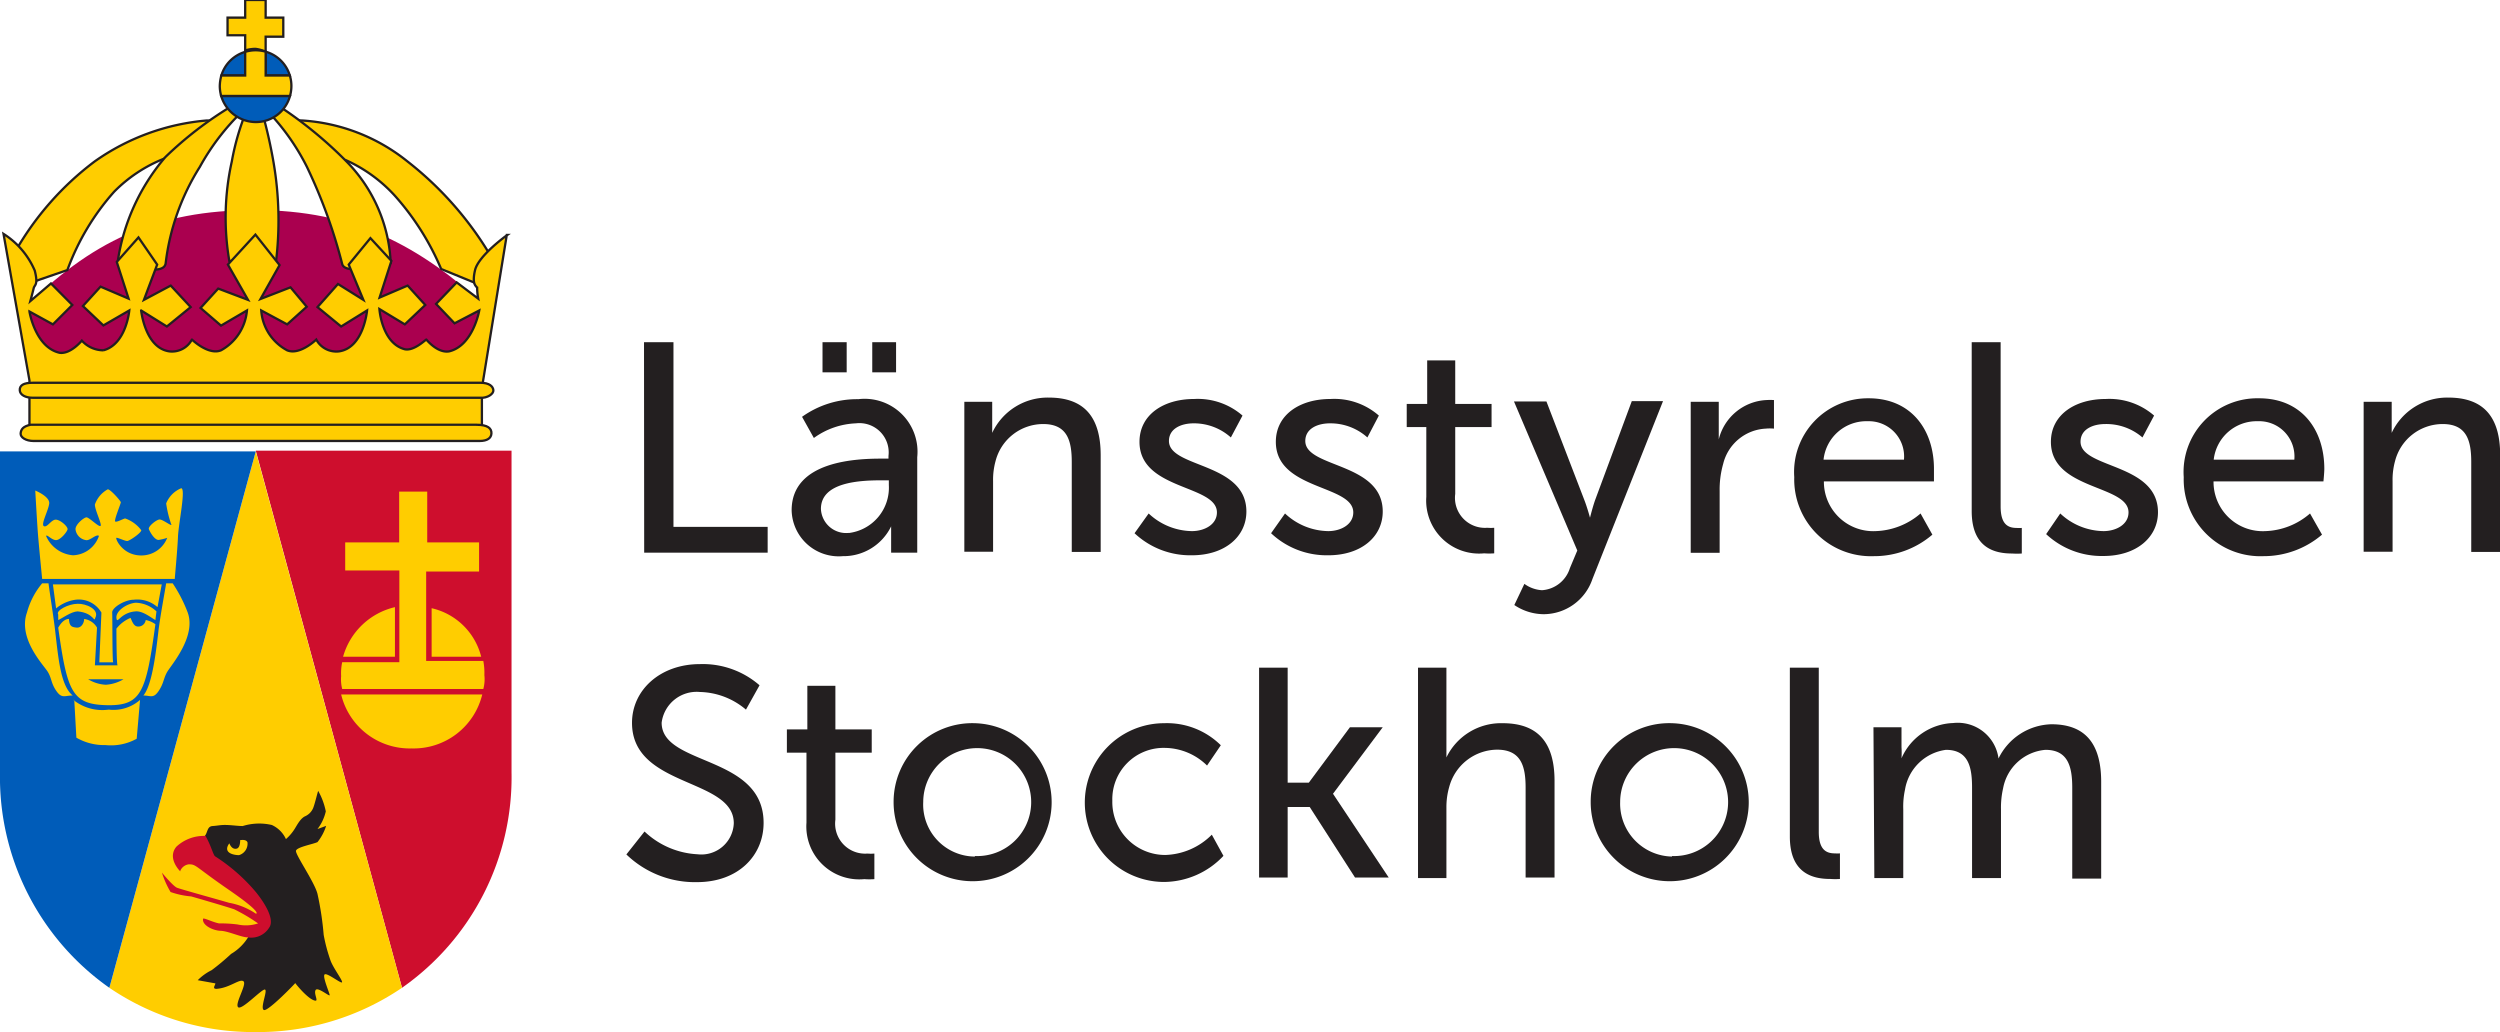 <svg xmlns="http://www.w3.org/2000/svg" viewBox="0 0 141.73 58.51"><defs><style>.cls-1{fill:#ce0e2d;}.cls-2,.cls-5,.cls-7{fill:#ffcd00;}.cls-3,.cls-8{fill:#005cb9;}.cls-4{fill:#aa004f;}.cls-5,.cls-7,.cls-8{stroke:#231f20;stroke-miterlimit:3.86;}.cls-5,.cls-8{stroke-width:0.13px;}.cls-6,.cls-9{fill:#231f20;}.cls-6{fill-rule:evenodd;}.cls-7{stroke-width:0.13px;}</style></defs><title>Stockholm</title><g id="Layer_2" data-name="Layer 2"><g id="Logotyp"><path class="cls-1" d="M22.79,56,14.5,25.55H29V43.78A14.56,14.56,0,0,1,22.79,56Z"/><path class="cls-2" d="M14.5,58.51A14.53,14.53,0,0,1,6.2,56l8.3-30.41L22.79,56A14.52,14.52,0,0,1,14.5,58.51Z"/><path class="cls-3" d="M6.2,56l8.3-30.41H0V43.78A14.59,14.59,0,0,0,6.2,56Z"/><path class="cls-4" d="M1.24,17.6c3.9-3.91,7.59-5.69,13.21-5.69s9.33,2,13.21,5.57l-1,3.85H2L1.24,17.6Z"/><path class="cls-5" d="M17.11,6.83a10.58,10.58,0,0,1,6,2.33,19.24,19.24,0,0,1,4.83,5.56s-.46,1.52-.49,1.53l-2.44-1a15,15,0,0,0-2.63-4.16,8.42,8.42,0,0,0-2.75-2,6.45,6.45,0,0,0-1.41-.25L16.53,7.08l.29-.25Z"/><path class="cls-5" d="M15.67,5.92A23.61,23.61,0,0,1,19.59,9.1a8.74,8.74,0,0,1,2.56,5.81c-.57.15-2.58.69-2.75.06a29.77,29.77,0,0,0-2-5.51,13,13,0,0,0-2.21-3.14c.21-.46.51-.43.49-.4Z"/><path class="cls-5" d="M11.73,6.83A12.87,12.87,0,0,0,5.37,9.15,16.79,16.79,0,0,0,.85,14.29s.44,1.92.42,1.9l2.55-.88a13.77,13.77,0,0,1,2.65-4.44A8.23,8.23,0,0,1,9.29,9c.46-.17,1.39-.36,1.4-.37l1.65-1.77Z"/><path class="cls-5" d="M13.16,6A20.86,20.86,0,0,0,9.37,8.91a11.76,11.76,0,0,0-2.69,5.88s2.56,1,2.71.15a13.14,13.14,0,0,1,1.94-5.48,13.24,13.24,0,0,1,2.38-3.12c-.18-.46-.54-.33-.55-.3Z"/><path class="cls-5" d="M14,6.22a14.28,14.28,0,0,0-.86,2.94A14.62,14.62,0,0,0,13,14.79l2.63.18a19.43,19.43,0,0,0-.12-5.75,27.36,27.36,0,0,0-.67-2.94L14,6.22Z"/><path class="cls-6" d="M11.19,47.93s.27-.35.43-.55.12-.53.43-.55.45-.07.79-.06.66.06.92.06a3.16,3.16,0,0,1,1.65-.06,1.61,1.61,0,0,1,.8.8A2.59,2.59,0,0,0,16.7,47c.14-.22.33-.61.61-.73a.88.88,0,0,0,.43-.43c.09-.18.28-1,.3-1A3.88,3.88,0,0,1,18.47,46,2.61,2.61,0,0,1,18,47l.49-.18a2.87,2.87,0,0,1-.49.92c-.25.12-1.17.28-1.22.49S17.83,50,18,50.68A17.52,17.52,0,0,1,18.35,53a9.31,9.31,0,0,0,.37,1.4c.13.43.73,1.2.67,1.29s-.91-.61-1-.43.31,1.07.3,1.16-.66-.47-.79-.3.14.6,0,.61c-.38,0-1.18-1-1.16-1s-1.55,1.63-1.78,1.53.23-1.11.06-1.16-1.31,1.19-1.52,1,.52-1.31.3-1.47-.77.38-1.53.43c-.26,0-.06-.21-.06-.31l-1-.18A2.93,2.93,0,0,1,12,55a12.94,12.94,0,0,0,1.1-.92,2.82,2.82,0,0,0,1-1c0-.1.49-.26.62-.25s.44-.65.42-.67l-1-1.46-2.94-2.82ZM13,47.81c.08.19.21.35.42.3s.2-.49.19-.48.33-.08.42.12a.68.68,0,0,1-.48.73c-.31,0-.94-.13-.55-.67Z"/><path class="cls-2" d="M2,27.81s.84.34.79.74-.49,1.19-.3,1.28.41-.37.67-.37.7.4.67.55-.42.63-.67.61-.48-.33-.55-.24a1.82,1.82,0,0,0,1.53,1.1,1.61,1.61,0,0,0,1.47-1.1c-.16-.12-.51.29-.74.24A.7.7,0,0,1,4.28,30c0-.27.46-.65.61-.67s.67.53.8.49-.32-.91-.31-1.22a1.57,1.57,0,0,1,.73-.86c.16,0,.73.66.74.73s-.42,1.07-.31,1.1.36-.12.55-.18a1.94,1.94,0,0,1,.92.67c0,.15-.66.6-.79.61s-.54-.2-.62-.18.33,1,1.41,1a1.57,1.57,0,0,0,1.47-1,2.8,2.8,0,0,1-.49.12c-.24,0-.49-.46-.55-.61s.44-.55.61-.55.62.35.67.31a6.29,6.29,0,0,1-.3-1.22,1.56,1.56,0,0,1,.85-.86c.28,0-.15,2-.18,2.75s-.19,2.4-.18,2.39H2.39s-.2-2-.25-2.7S2,27.84,2,27.81Z"/><path class="cls-2" d="M3,33.13H9.17l-.24,1.29A1.73,1.73,0,0,0,7.58,34c-.51,0-1.24.45-1.22.73s0,2.77.06,2.82H5.63l.12-2.82A1.48,1.48,0,0,0,4.28,34a2.22,2.22,0,0,0-1.1.49L3,33.13Z"/><path class="cls-2" d="M7.7,34.17a1.8,1.8,0,0,1,1.17.49l-.06.49c-.16-.07-.69-.52-1.11-.49-.89.06-1.06.78-1.1.37s.62-.83,1.1-.86Z"/><path class="cls-2" d="M4.4,34.23c-.52,0-1.26.39-1.1.61v.31c.19-.07.73-.48,1.1-.49.94.09.93.67,1,.37.26-.49-.54-.82-1-.8Z"/><path class="cls-2" d="M2.39,33.07h.36c.08.62.25,1.66.37,2.63.19,1.62.31,3.16,1,3.73-.45,0-.61.19-.92-.25s-.26-.71-.49-1.09S1,36.21,1.53,34.72a4.33,4.33,0,0,1,.86-1.65Z"/><path class="cls-2" d="M9.79,33.07H9.42c-.1.62-.3,1.66-.43,2.63-.18,1.62-.4,3.16-.86,3.73.4,0,.56.19.86-.25s.27-.71.49-1.09,1.66-2,1.16-3.37a8.14,8.14,0,0,0-.85-1.65Z"/><path class="cls-2" d="M4.16,39.68a2.62,2.62,0,0,0,2,.55,2.3,2.3,0,0,0,1.78-.55l-.19,2.2a3,3,0,0,1-1.77.36,3.15,3.15,0,0,1-1.65-.42l-.12-2.14Z"/><path class="cls-2" d="M3.3,35.58c.52,3.74.81,4.38,2.88,4.4,1.85,0,2.11-.79,2.63-4.59a1.34,1.34,0,0,0-.55-.24.42.42,0,0,1-.43.37c-.25,0-.33-.28-.43-.49a1.94,1.94,0,0,0-.8.61s0,2.13.07,2.08H5.38l.12-2.14a1,1,0,0,0-.73-.49c0,.24-.17.52-.43.49s-.41-.06-.43-.49c-.36,0-.58.46-.61.49Z"/><path class="cls-3" d="M5,38.51H7a2.25,2.25,0,0,1-1,.31,2.12,2.12,0,0,1-1-.31Z"/><path class="cls-2" d="M22.63,27.87h1.59v2.88h2.94V32.4h-3v5.07H27.4a3.55,3.55,0,0,1,.06.8,2.12,2.12,0,0,1-.06.79h-8a2.17,2.17,0,0,1-.06-.73,3,3,0,0,1,.06-.79h3.24v-5.2H19.57V30.75h3.06V27.87Z"/><path class="cls-1" d="M10.22,49.4S9.45,48.66,10,48a2.29,2.29,0,0,1,1.65-.61c.32.55.44,1.1.55,1.16a10.23,10.23,0,0,1,2.2,1.9c.32.36,1.26,1.59.86,2.14a1.2,1.2,0,0,1-1.23.55c-.34,0-1.11-.36-1.52-.37s-1.05-.3-1-.67c0-.11.5.17.91.25a7.57,7.57,0,0,1,1.05.06,2.2,2.2,0,0,0,1.16-.06,10.08,10.08,0,0,0-1.35-.8c-.6-.2-2.16-.65-2.44-.73a4.7,4.7,0,0,1-1.17-.25,5.12,5.12,0,0,1-.49-1.1s.63.77.86.86,2.55.73,2.94.85a3.93,3.93,0,0,1,1.53.62s.43,0-1.53-1.35S11.14,49,10.7,49a.61.61,0,0,0-.48.37Z"/><path class="cls-5" d="M28.76,13.32s-1.64,1.17-1.83,2,.07.88.12,1a3.56,3.56,0,0,0,.06.61l-1.22-.92-1.17,1.22,1.05,1.1,1.4-.73s-.35,2-1.71,2.32c-.66.11-1.27-.65-1.29-.67s-.69.66-1.22.55c-1.31-.34-1.44-2.28-1.44-2.28l1.44.87,1.16-1.1-1-1.1-1.59.68.67-2.08L21,13.5,19.77,15l.83,2-1.44-.9L18,17.41l1.34,1.1,1.47-.91s-.19,2.12-1.59,2.32a1.29,1.29,0,0,1-1.29-.67s-.94.91-1.65.61a2.78,2.78,0,0,1-1.47-2.26l1.47.79,1.11-1-.92-1.1-1.7.66,1.08-1.92L14.48,13.3,12.92,15,14.06,17l-1.69-.64-1,1.1,1.16,1L14,17.6a2.86,2.86,0,0,1-1.47,2.26c-.72.3-1.67-.63-1.65-.61a1.28,1.28,0,0,1-1.28.67C8.2,19.72,8,17.55,8,17.6l1.46.91,1.35-1.1L9.68,16.19,8.16,17l.75-2L7.85,13.46,6.62,14.85l.67,2.08L5.7,16.25l-1,1.1,1.16,1.1,1.47-.85s-.17,1.92-1.47,2.26a1.65,1.65,0,0,1-1.22-.55S4,20.09,3.38,20C2,19.69,1.67,17.67,1.67,17.66L3,18.39l1.1-1.1L2.89,16.07l-1.17,1s.14-.52.19-.73.27-.17.06-1A4.61,4.61,0,0,0,.2,13.26l1.47,8.31,0,3.12,25.65-.05V22l1.41-8.68Z"/><path class="cls-7" d="M1.82,24.08H27c.68,0,.87.22.86.49s-.24.43-.67.43H1.9c-.42,0-.75-.2-.73-.43s.14-.4.56-.49Z"/><path class="cls-5" d="M1.85,21.7H27.23c.52,0,.72.21.74.42s-.34.46-.74.43H1.85c-.4,0-.72-.16-.73-.43s.21-.42.73-.42Z"/><path class="cls-2" d="M22.39,37.23H19.45a4,4,0,0,1,2.94-2.81v2.81Z"/><path class="cls-2" d="M24.47,37.23V34.48a3.76,3.76,0,0,1,2.81,2.75Z"/><path class="cls-2" d="M27.34,39.37a4,4,0,0,1-4,3.06,4,4,0,0,1-4-3.06Z"/><path class="cls-8" d="M13.9,2.94a2,2,0,0,0-1.35,1.34H13.9Z"/><path class="cls-8" d="M14.51,6.92a2,2,0,0,0,1.93-1.48h-3.9A2.06,2.06,0,0,0,14.51,6.92Z"/><path class="cls-8" d="M16.43,4.28a2,2,0,0,0-1.37-1.35V4.28Z"/><path class="cls-5" d="M15.06,2.93V2.08h1V1h-1v-1H13.9l0,1h-1v1h1v.86a2,2,0,0,1,.59-.09A2.12,2.12,0,0,1,15.06,2.93Z"/><path class="cls-5" d="M16.43,4.28H15.06V2.93a2.12,2.12,0,0,0-.57-.08,2,2,0,0,0-.59.09V4.28H12.55a2.35,2.35,0,0,0-.09.6,2.1,2.1,0,0,0,.08.56h3.9a2.1,2.1,0,0,0,.08-.56A2,2,0,0,0,16.43,4.28Z"/><path class="cls-9" d="M36.51,19.4h1.67V29.87h5.34v1.46h-7Z"/><path class="cls-9" d="M50,26h.37v-.15A1.66,1.66,0,0,0,48.52,24a4.35,4.35,0,0,0-2.38.83l-.67-1.2a5.36,5.36,0,0,1,3.19-1A3,3,0,0,1,52,25.92v5.41H50.52v-.81c0-.39,0-.68,0-.68h0a3,3,0,0,1-2.74,1.69,2.67,2.67,0,0,1-2.9-2.6C44.88,26.11,48.59,26,50,26Zm-1.9,4.22a2.59,2.59,0,0,0,2.29-2.72v-.27H50c-1.23,0-3.46.09-3.46,1.62A1.43,1.43,0,0,0,48.13,30.21ZM46.63,19.4H48v1.71H46.63Zm2.82,0H50.8v1.71H49.45Z"/><path class="cls-9" d="M54.67,22.78h1.58v1.13c0,.34,0,.63,0,.63h0a3.47,3.47,0,0,1,3.21-2c2,0,2.94,1.09,2.94,3.27v5.48H60.76v-5.1c0-1.2-.25-2.15-1.62-2.15a2.79,2.79,0,0,0-2.7,2.1,4,4,0,0,0-.14,1.14v4H54.67Z"/><path class="cls-9" d="M65.12,29.11a3.65,3.65,0,0,0,2.45,1c.71,0,1.42-.37,1.42-1.06,0-1.58-4.39-1.25-4.39-4,0-1.55,1.38-2.43,3.09-2.43a3.86,3.86,0,0,1,2.75.94l-.66,1.24A3.13,3.13,0,0,0,67.67,24c-.71,0-1.4.3-1.4,1,0,1.54,4.39,1.2,4.39,4,0,1.42-1.22,2.48-3.09,2.48a4.61,4.61,0,0,1-3.25-1.25Z"/><path class="cls-9" d="M72.85,29.11a3.65,3.65,0,0,0,2.45,1c.71,0,1.42-.37,1.42-1.06,0-1.58-4.39-1.25-4.39-4,0-1.55,1.38-2.43,3.09-2.43a3.83,3.83,0,0,1,2.75.94l-.65,1.24A3.14,3.14,0,0,0,75.4,24c-.71,0-1.4.3-1.4,1,0,1.54,4.39,1.2,4.39,4,0,1.42-1.21,2.48-3.09,2.48a4.6,4.6,0,0,1-3.24-1.25Z"/><path class="cls-9" d="M80.86,24.21H79.75V22.9h1.16V20.43H82.5V22.9h2.06v1.31H82.5V28a1.7,1.7,0,0,0,1.82,1.92,2.19,2.19,0,0,0,.39,0v1.45a3.67,3.67,0,0,1-.57,0,3,3,0,0,1-3.28-3.2Z"/><path class="cls-9" d="M86.42,33.1a1.88,1.88,0,0,0,1,.36A1.78,1.78,0,0,0,89,32.21l.42-1-3.59-8.45h1.84l2.15,5.59c.17.44.32,1,.32,1h0s.14-.57.29-1l2.08-5.61h1.77l-4,10.08a2.93,2.93,0,0,1-2.77,2,3,3,0,0,1-1.66-.52Z"/><path class="cls-9" d="M95.85,22.78h1.59v1.49c0,.35,0,.64,0,.64h0a2.93,2.93,0,0,1,2.7-2.23,3.46,3.46,0,0,1,.43,0v1.62a2.38,2.38,0,0,0-.47,0,2.62,2.62,0,0,0-2.41,2,5.3,5.3,0,0,0-.2,1.54v3.5H95.85Z"/><path class="cls-9" d="M105.94,22.58c2.41,0,3.7,1.79,3.7,4,0,.22,0,.71,0,.71h-6.24a2.8,2.8,0,0,0,2.94,2.82,4.09,4.09,0,0,0,2.54-1l.67,1.2a5.06,5.06,0,0,1-3.31,1.22,4.35,4.35,0,0,1-4.52-4.48A4.18,4.18,0,0,1,105.94,22.58Zm2,3.48a2,2,0,0,0-2.06-2.18,2.44,2.44,0,0,0-2.5,2.18Z"/><path class="cls-9" d="M111.78,19.4h1.64v9.31c0,1,.4,1.22.91,1.22a2.33,2.33,0,0,0,.29,0v1.45a4,4,0,0,1-.54,0c-.93,0-2.3-.26-2.3-2.4Z"/><path class="cls-9" d="M116.8,29.11a3.65,3.65,0,0,0,2.45,1c.71,0,1.42-.37,1.42-1.06,0-1.58-4.4-1.25-4.4-4,0-1.55,1.39-2.43,3.1-2.43a3.86,3.86,0,0,1,2.75.94l-.66,1.24a3.13,3.13,0,0,0-2.11-.76c-.71,0-1.4.3-1.4,1,0,1.54,4.39,1.2,4.39,4,0,1.42-1.22,2.48-3.09,2.48A4.61,4.61,0,0,1,116,30.28Z"/><path class="cls-9" d="M128.07,22.58c2.42,0,3.7,1.79,3.7,4,0,.22-.05.71-.05.71h-6.23a2.79,2.79,0,0,0,2.94,2.82,4.05,4.05,0,0,0,2.53-1l.68,1.2a5.09,5.09,0,0,1-3.31,1.22,4.35,4.35,0,0,1-4.53-4.48A4.18,4.18,0,0,1,128.07,22.58Zm2,3.48A2,2,0,0,0,128,23.88a2.45,2.45,0,0,0-2.5,2.18Z"/><path class="cls-9" d="M134,22.78h1.59v1.13c0,.34,0,.63,0,.63h0a3.47,3.47,0,0,1,3.21-2c2,0,2.94,1.09,2.94,3.27v5.48h-1.64v-5.1c0-1.2-.25-2.15-1.62-2.15a2.79,2.79,0,0,0-2.7,2.1,4,4,0,0,0-.14,1.14v4H134Z"/><path class="cls-9" d="M36.54,47.14a4.71,4.71,0,0,0,3,1.29,1.84,1.84,0,0,0,2.06-1.76c0-2.58-5.77-2-5.77-5.69,0-1.86,1.6-3.33,3.85-3.33a4.9,4.9,0,0,1,3.38,1.2l-.77,1.38a4.17,4.17,0,0,0-2.61-1,2,2,0,0,0-2.17,1.74c0,2.47,5.78,1.81,5.78,5.68,0,1.84-1.42,3.36-3.78,3.36a5.59,5.59,0,0,1-4-1.57Z"/><path class="cls-9" d="M45.72,42.67H44.61V41.35h1.16V38.88h1.59v2.47h2.06v1.32H47.36v3.8a1.7,1.7,0,0,0,1.82,1.92,2.19,2.19,0,0,0,.39,0v1.45a3.67,3.67,0,0,1-.57,0,3,3,0,0,1-3.28-3.2Z"/><path class="cls-9" d="M55.27,41a4.48,4.48,0,1,1-4.61,4.46A4.46,4.46,0,0,1,55.27,41Zm0,7.53a3.06,3.06,0,1,0-2.93-3.07A2.95,2.95,0,0,0,55.27,48.56Z"/><path class="cls-9" d="M66,41a4.34,4.34,0,0,1,3.21,1.25l-.78,1.15a3.46,3.46,0,0,0-2.37-1,2.91,2.91,0,0,0-3,3,3,3,0,0,0,3,3.07,3.88,3.88,0,0,0,2.64-1.15l.66,1.2A4.67,4.67,0,0,1,66,50,4.48,4.48,0,1,1,66,41Z"/><path class="cls-9" d="M71.38,37.85H73v6.52h1.2l2.33-3.14h1.86L75.57,45v0l3.16,4.75H76.82l-2.57-4H73v4H71.38Z"/><path class="cls-9" d="M80.39,37.85H82v4.38c0,.4,0,.71,0,.71h0A3.44,3.44,0,0,1,85.19,41c2,0,2.94,1.1,2.94,3.27v5.48H86.49v-5.1c0-1.2-.25-2.15-1.62-2.15a2.84,2.84,0,0,0-2.71,2.11A4.1,4.1,0,0,0,82,45.78v4H80.39Z"/><path class="cls-9" d="M94.79,41a4.48,4.48,0,1,1-4.61,4.46A4.45,4.45,0,0,1,94.79,41Zm0,7.53a3.06,3.06,0,1,0-2.94-3.07A3,3,0,0,0,94.79,48.56Z"/><path class="cls-9" d="M101.47,37.85h1.64v9.31c0,1,.41,1.22.91,1.22a2.13,2.13,0,0,0,.29,0v1.45a3.84,3.84,0,0,1-.54,0c-.93,0-2.3-.26-2.3-2.4Z"/><path class="cls-9" d="M106.21,41.23h1.59v1.13a5.17,5.17,0,0,1,0,.63h0a3.32,3.32,0,0,1,2.93-2A2.33,2.33,0,0,1,113.3,43h0a3.43,3.43,0,0,1,3-1.94c1.92,0,2.82,1.1,2.82,3.27v5.48h-1.64V44.66c0-1.2-.24-2.15-1.52-2.15a2.67,2.67,0,0,0-2.4,2.18,4.9,4.9,0,0,0-.12,1.19v3.9h-1.64V44.66c0-1.11-.17-2.15-1.48-2.15A2.71,2.71,0,0,0,108,44.76a4.49,4.49,0,0,0-.1,1.12v3.9h-1.64Z"/></g></g></svg>